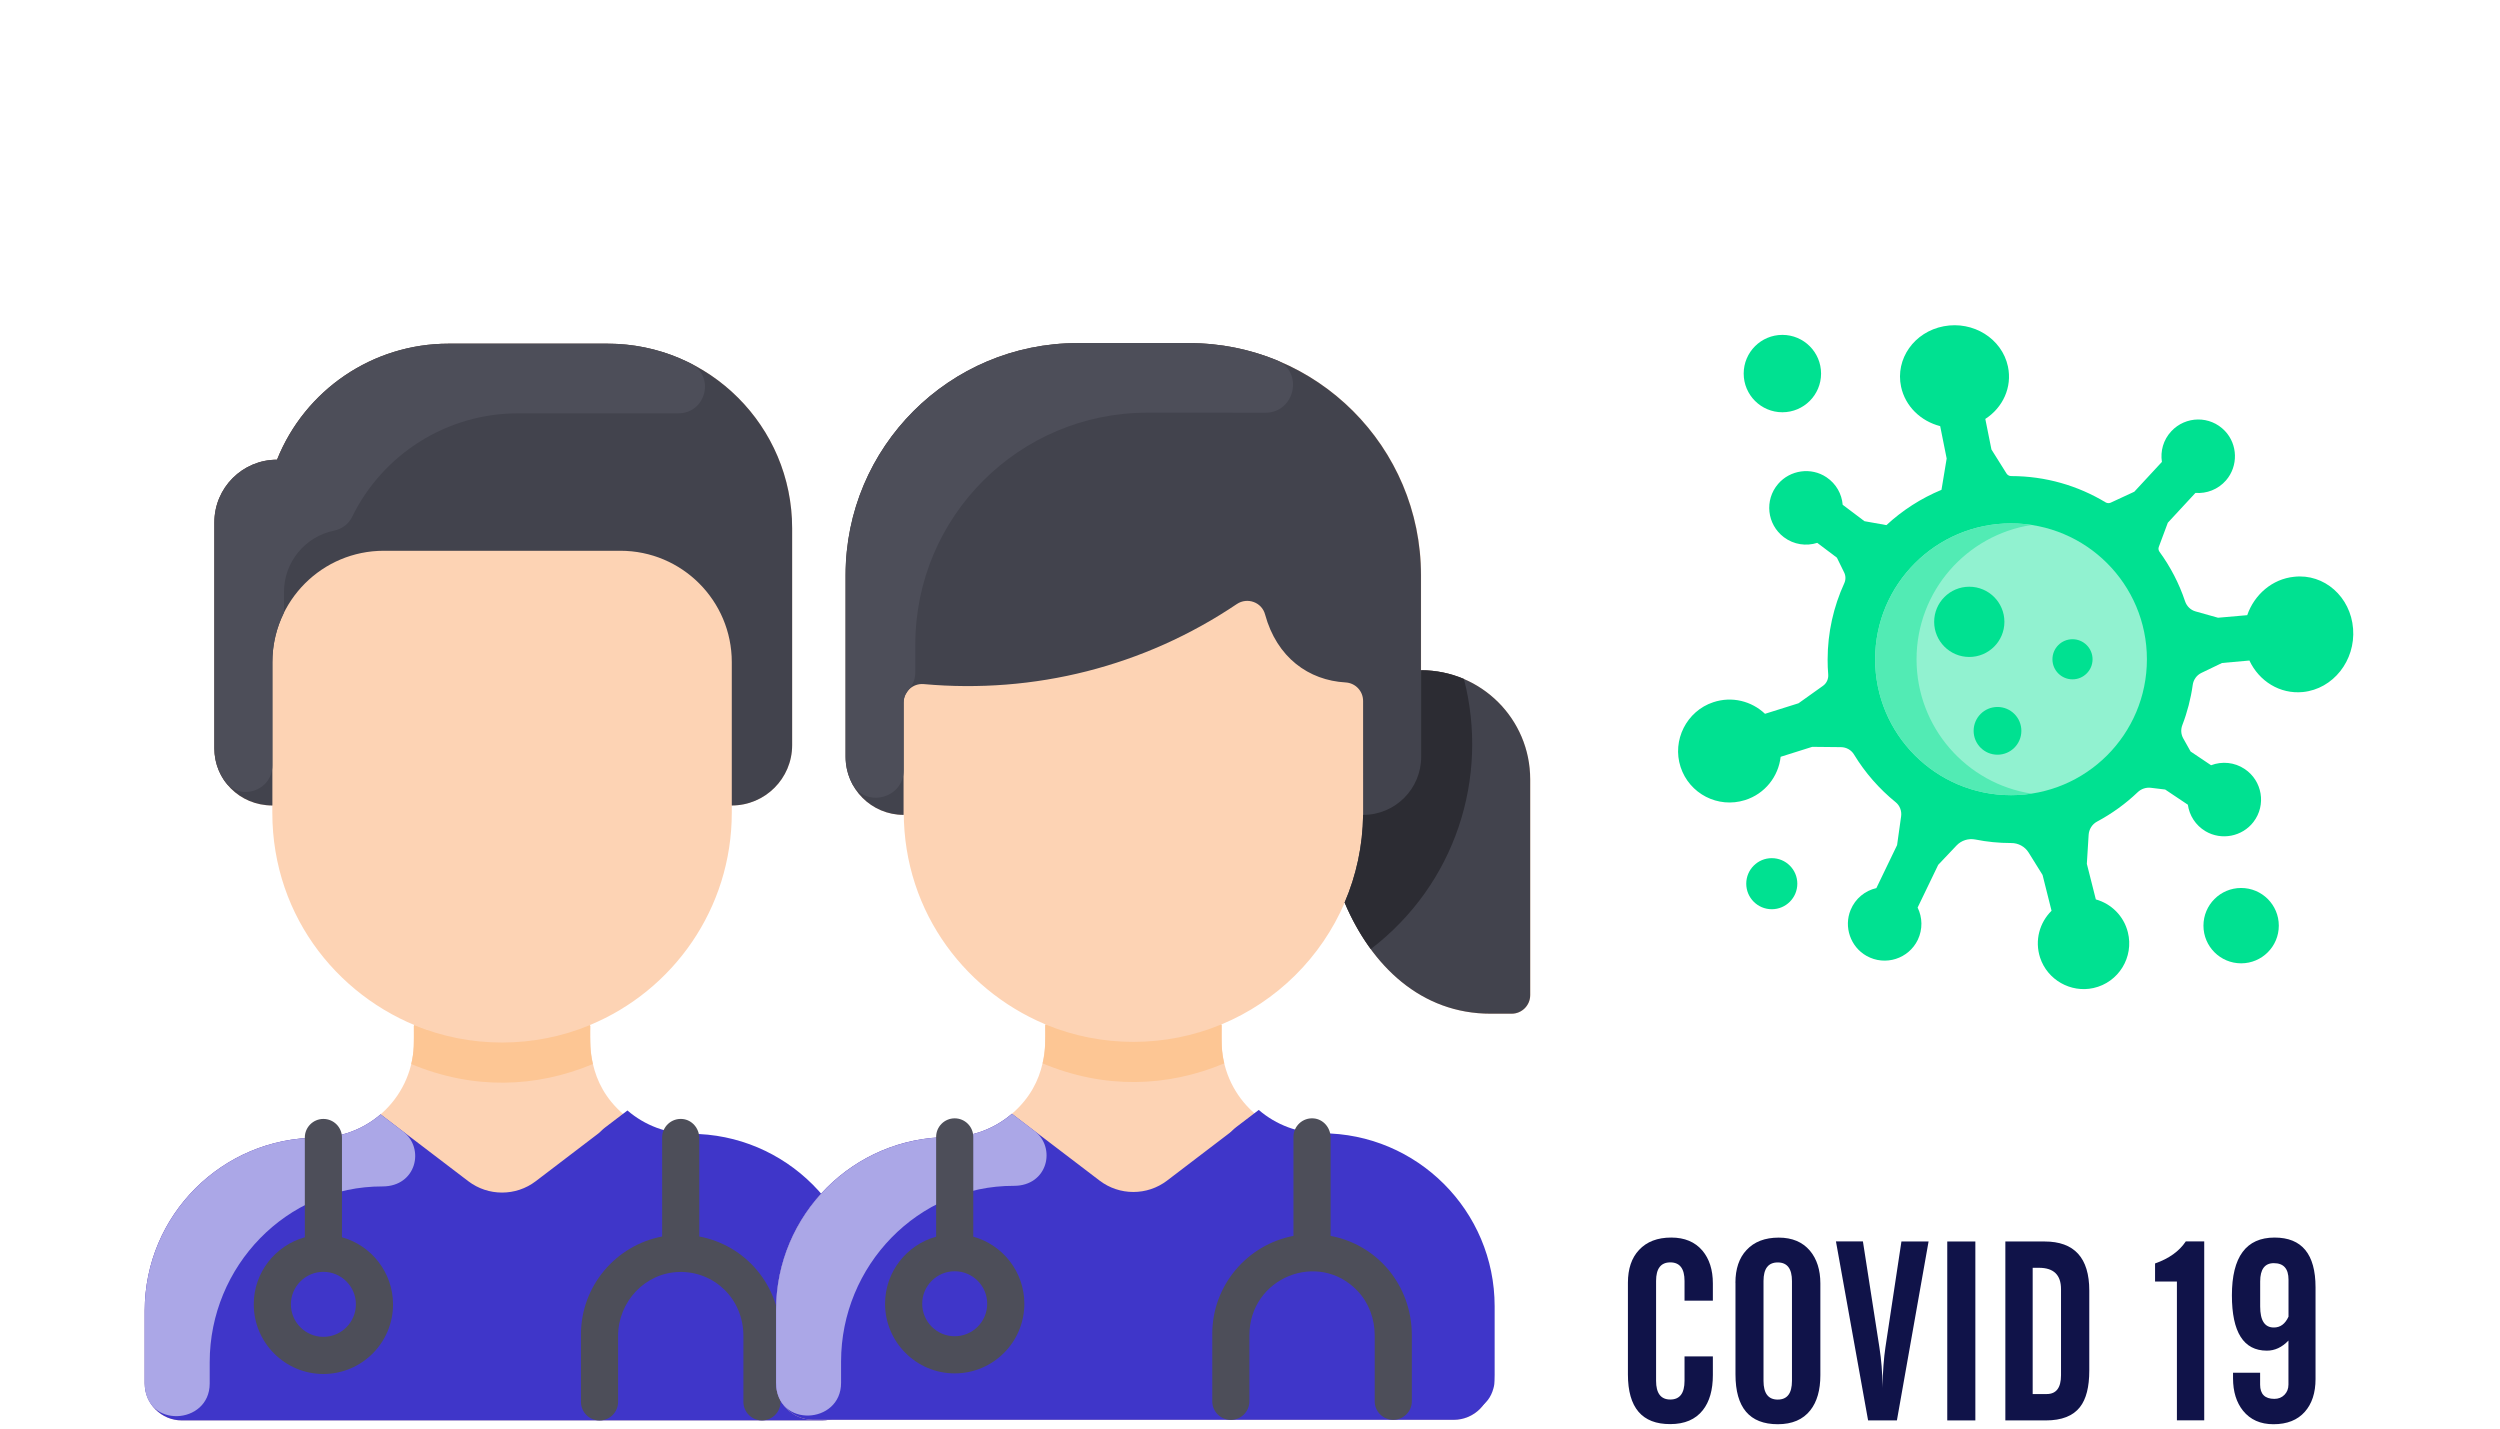 <?xml version="1.0" encoding="utf-8"?>
<!-- Generator: Adobe Illustrator 24.1.0, SVG Export Plug-In . SVG Version: 6.00 Build 0)  -->
<svg version="1.1" id="Calque_1" xmlns="http://www.w3.org/2000/svg" xmlns:xlink="http://www.w3.org/1999/xlink" x="0px" y="0px"
	 viewBox="0 0 420 240" style="enable-background:new 0 0 420 240;" xml:space="preserve">
<style type="text/css">
	.st0{fill:#00E191;}
	.st1{fill:#91F2D0;}
	.st2{fill:#52EBB4;}
	.st3{fill:#FDD3B4;}
	.st4{fill:#FDC694;}
	.st5{fill:#3F36C9;}
	.st6{fill:#42434D;}
	.st7{fill:#ABA7E7;}
	.st8{fill:#4D4E59;}
	.st9{fill:#2C2C33;}
	.st10{fill:#101349;}
</style>
<g>
	<g>
		<g id="XMLID_2_">
			<g>
				<path class="st0" d="M395.32,105.63c0.41,5.36-3.36,10.12-8.42,10.63c-3.88,0.39-7.38-1.83-9-5.29l-4.6,0.41l-3.47,1.67
					c-0.79,0.38-1.33,1.14-1.45,2.01c-0.33,2.35-0.92,4.61-1.75,6.76c-0.28,0.73-0.23,1.54,0.15,2.22l1.24,2.21l3.44,2.31
					c1.81-0.69,3.92-0.53,5.66,0.64c2.94,1.97,3.65,6.04,1.46,8.89c-1.88,2.46-5.38,3.14-8.05,1.56c-1.7-1.01-2.72-2.68-2.97-4.46
					l-3.81-2.55l-2.4-0.29c-0.82-0.1-1.64,0.18-2.24,0.76c-2.02,1.93-4.31,3.58-6.79,4.91c-0.84,0.44-1.37,1.3-1.43,2.24l-0.3,4.86
					l1.51,5.98c2.57,0.72,4.69,2.75,5.38,5.52c1.05,4.18-1.55,8.43-5.78,9.37c-3.82,0.85-7.74-1.38-8.96-5.1
					c-0.95-2.91-0.08-5.91,1.92-7.88l-1.51-6.02l-2.34-3.76c-0.63-1.01-1.74-1.61-2.93-1.6c-0.01,0-0.01,0-0.02,0
					c-2.05,0-4.05-0.2-5.99-0.59c-1.15-0.23-2.35,0.14-3.16,0.99l-3.09,3.26l-3.46,7.18c0.81,1.65,0.88,3.63,0.03,5.42
					c-1.54,3.19-5.47,4.46-8.61,2.7c-2.69-1.51-3.85-4.86-2.68-7.71c0.8-1.95,2.45-3.25,4.33-3.68l3.48-7.22l0.68-4.85
					c0.12-0.89-0.22-1.8-0.92-2.36c-2.77-2.25-5.14-4.96-7-8.02c-0.46-0.76-1.29-1.22-2.18-1.23l-4.84-0.05l-5.3,1.67
					c-0.37,3.3-2.63,6.23-6,7.28c-4.52,1.42-9.34-1.06-10.81-5.56c-1.47-4.49,1.01-9.41,5.5-10.89c3.14-1.04,6.44-0.18,8.68,1.95
					l5.63-1.77l4.11-2.93c0.61-0.43,0.94-1.16,0.88-1.9c-0.07-0.83-0.1-1.66-0.1-2.5c0-4.58,1.01-8.93,2.8-12.84
					c0.26-0.57,0.26-1.23-0.02-1.8l-1.22-2.49l-3.3-2.49c-1.85,0.59-3.94,0.31-5.61-0.95c-2.83-2.14-3.31-6.23-0.96-8.96
					c2.02-2.35,5.55-2.84,8.12-1.11c1.64,1.1,2.57,2.82,2.72,4.62l3.66,2.76l3.69,0.66c2.69-2.49,5.82-4.51,9.25-5.93l0.87-5.26
					l-1.09-5.44c-3.24-0.83-5.86-3.31-6.57-6.62c-1-4.67,2.21-9.22,7.17-10.16c4.96-0.94,9.78,2.08,10.78,6.75
					c0.75,3.5-0.86,6.92-3.8,8.82l1.03,5.13l2.54,4.05c0.17,0.26,0.46,0.42,0.77,0.42h0c5.81,0,11.24,1.62,15.88,4.42
					c0.26,0.15,0.57,0.17,0.84,0.05l3.97-1.84l4.64-5.01c-0.28-1.8,0.23-3.7,1.57-5.14c2.41-2.6,6.53-2.67,9.01-0.07
					c2.18,2.28,2.26,5.92,0.19,8.31c-1.34,1.54-3.26,2.25-5.14,2.11l-4.64,5.01l-1.51,4.05c-0.11,0.28-0.06,0.59,0.12,0.84
					c1.83,2.51,3.29,5.31,4.29,8.31c0.28,0.82,0.93,1.47,1.77,1.7l3.77,1.06l4.9-0.43c1.2-3.46,4.2-6.08,7.88-6.45
					C390.47,96.33,394.91,100.26,395.32,105.63L395.32,105.63z"/>
			</g>
		</g>
		<g id="XMLID_1_">
			<g>
				<circle class="st1" cx="337.85" cy="110.76" r="22.83"/>
			</g>
		</g>
		<path class="st2" d="M321.98,110.76c0-11.43,8.39-20.89,19.35-22.57c-1.13-0.17-2.3-0.26-3.48-0.26
			c-12.61,0-22.83,10.22-22.83,22.83s10.22,22.83,22.83,22.83c1.18,0,2.34-0.09,3.48-0.26
			C330.37,131.66,321.98,122.19,321.98,110.76L321.98,110.76z"/>
		<g>
			<circle class="st0" cx="299.44" cy="62.76" r="6.5"/>
			<circle class="st0" cx="297.66" cy="148.46" r="4.29"/>
			<circle class="st0" cx="376.51" cy="155.51" r="6.33"/>
			<circle class="st0" cx="330.84" cy="104.47" r="5.9"/>
			<circle class="st0" cx="335.58" cy="122.78" r="4.01"/>
			<circle class="st0" cx="348.18" cy="110.76" r="3.37"/>
		</g>
	</g>
	<g>
		<path class="st3" d="M144.38,220.2v12.19c0,3.45-2.79,6.24-6.24,6.24H30.55c-3.45,0-6.24-2.79-6.24-6.24V220.2
			c0-16.07,13.03-29.07,29.07-29.07c8.91,0,16.15-7.19,16.15-16.12v-2.66l0.06-0.14c0.97,0.41,1.96,0.77,2.97,1.09
			c-15.1-4.9-26.81-18.96-26.81-36.76v-1.22c-5.56,0-9.75-4.39-9.75-9.57V87.76c0-5.81,4.71-10.53,10.53-10.53
			c4.71-11.77,16.11-19.49,28.79-19.49h26.75c17.13,0,31.01,13.88,31.01,31.01v36.43c0,5.6-4.54,10.14-10.14,10.14v1.22
			c0,16.09-9.84,29.88-23.84,35.67l0.06,0.14c0,2.79-0.61,9.52,5.59,14.86c5.2,4.47,10.47,3.83,12.74,4
			C132.52,192.32,144.38,204.88,144.38,220.2z"/>
		<path class="st4" d="M99.6,178.76c-9.6,4.02-20.16,4.33-30.51,0c0.53-2.19,0.44-3.61,0.44-6.4l0.06-0.14
			c9.39,3.9,20.1,3.9,29.51,0l0.06,0.14C99.16,175.14,99.07,176.56,99.6,178.76L99.6,178.76z"/>
		<path class="st5" d="M144.38,220.2v12.19c0,3.45-2.79,6.24-6.24,6.24H30.55c-3.45,0-6.24-2.79-6.24-6.24V220.2
			c0-16.07,13.03-29.07,29.07-29.07c3.95,0,7.66-1.42,10.56-3.92l14.73,11.23c3.35,2.55,8,2.55,11.34,0l14.73-11.23
			c5.18,4.46,10.39,3.83,12.74,4C132.52,192.32,144.38,204.88,144.38,220.2z"/>
		<path class="st6" d="M133.08,88.75v36.43c0,5.6-4.54,10.14-10.14,10.14c0-4.21,0-14.56,0-24.08c0-10.33-8.38-18.71-18.71-18.71
			H64.47c-10.33,0-18.71,8.38-18.71,18.71v24.08c-5.56,0-9.75-4.39-9.75-9.57V87.76c0-5.81,4.71-10.53,10.53-10.53
			c4.71-11.77,16.11-19.49,28.79-19.49h26.75C119.19,57.74,133.08,71.62,133.08,88.75L133.08,88.75z"/>
		<path class="st7" d="M64.26,199.32c-16.12-0.03-29.03,13.41-29.03,29.53v3.58c0,7.01-10.92,7.62-10.92-0.03V220.2
			c0-16.05,13.02-29.07,29.07-29.07c3.91,0,7.63-1.4,10.56-3.92l3.78,2.88C71.42,192.91,69.96,199.33,64.26,199.32z"/>
		<path class="st5" d="M105.09,198.66c16.12-0.03,29.03,13.41,29.03,29.53v3.58c0,7.01,10.92,7.62,10.92-0.03v-12.19
			c0-16.05-13.02-29.07-29.07-29.07c-3.91,0-7.63-1.4-10.56-3.92l-3.78,2.88C97.93,192.25,99.39,198.67,105.09,198.66z"/>
		<path class="st8" d="M131.13,224.48v11.03c0,1.72-1.4,3.12-3.12,3.12c-1.72,0-3.12-1.4-3.12-3.12v-11.07
			c0-6.3-4.95-10.88-10.77-10.75c-5.76,0.13-10.28,5-10.28,10.75v11.08c0,1.72-1.4,3.12-3.12,3.12c-1.72,0-3.12-1.4-3.12-3.12V224.2
			c0-8.18,5.89-15,13.64-16.47v-16.63c0-1.83,1.57-3.27,3.4-3.11c1.63,0.14,2.84,1.58,2.84,3.22v16.52
			C125.2,209.18,131.13,215.89,131.13,224.48L131.13,224.48z"/>
		<path class="st8" d="M57.45,207.86v-16.76c0-1.72-1.4-3.12-3.12-3.12c-1.72,0-3.12,1.4-3.12,3.12v16.76
			c-4.94,1.37-8.58,5.9-8.58,11.27c0,6.45,5.25,11.7,11.7,11.7s11.7-5.25,11.7-11.7C66.02,213.77,62.39,209.23,57.45,207.86z
			 M54.33,224.59c-3.01,0-5.46-2.45-5.46-5.46c0-3.01,2.45-5.46,5.46-5.46s5.46,2.45,5.46,5.46
			C59.79,222.14,57.34,224.59,54.33,224.59z"/>
		<path class="st8" d="M115.98,61.03c4.21,2.12,2.67,8.43-2.05,8.41c-0.14,0-26.78,0-26.91,0c-11.91,0-22.7,6.82-27.87,17.41
			c-0.59,1.21-1.73,2.03-3.04,2.3c-4.8,0.98-8.4,5.23-8.4,10.31v3.46c-1.25,2.51-1.95,5.33-1.95,8.32v17.35
			c0,4.33-5.6,6.13-8.06,2.57c-1.07-1.55-1.68-3.42-1.68-5.4V87.76c0-5.81,4.71-10.53,10.53-10.53
			c4.71-11.77,16.11-19.49,28.79-19.49h26.75C107.07,57.74,111.8,58.93,115.98,61.03L115.98,61.03z"/>
	</g>
	<g>
		<path class="st3" d="M238.75,112.61V96.62c0-21.53-17.45-38.98-38.98-38.98h-18.71c-21.53,0-38.98,17.45-38.98,38.98v30.54
			c0,5.38,4.36,9.75,9.75,9.75v-0.47c0,17.07,10.79,30.73,25.02,36.14c-0.4-0.15-0.8-0.3-1.19-0.47l-0.06,0.14
			c0,2.79,0.61,9.52-5.59,14.86c-2.93,2.52-6.64,3.92-10.56,3.92c-16.05,0-29.07,13.02-29.07,29.07v12.19
			c0,3.45,2.79,6.24,6.24,6.24h107.6c3.45,0,6.24-2.79,6.24-6.24V220.1c0-16.05-13.02-29.07-29.07-29.07
			c-8.88,0-16.15-7.17-16.15-16.12v-2.66l-0.06-0.14c9.35-3.87,16.78-11.27,20.73-20.47c4.5,10.63,12.86,18.68,24.55,18.67h3.51
			c1.72,0,3.12-1.4,3.12-3.12v-36.25C257.07,120.81,248.87,112.61,238.75,112.61L238.75,112.61z"/>
		<path class="st6" d="M257.07,130.93v36.25c0,1.72-1.4,3.12-3.12,3.12h-3.51c-11.7,0.02-20.05-8.04-24.55-18.67
			c1.95-4.53,3.04-9.5,3.11-14.73c0.01-0.25,0,0.78,0-19.14c0-1.66-1.29-3.02-2.95-3.11c-6.17-0.35-11.54-4.16-13.52-11.43
			c-0.55-2.05-2.98-2.92-4.74-1.74c-15.62,10.52-34.06,15.12-52.6,13.45c-1.82-0.16-3.39,1.28-3.39,3.11v18.86
			c-5.38,0-9.75-4.36-9.75-9.75V96.62c0-21.53,17.45-38.98,38.98-38.98h18.71c21.53,0,38.98,17.45,38.98,38.98v15.98
			C248.87,112.61,257.07,120.81,257.07,130.93z"/>
		<path class="st4" d="M205.67,178.65c-9.6,4.02-20.16,4.33-30.51,0c0.53-2.19,0.44-3.61,0.44-6.4l0.06-0.14
			c9.39,3.9,20.1,3.9,29.51,0l0.06,0.14C205.23,175.04,205.14,176.46,205.67,178.65L205.67,178.65z"/>
		<path class="st8" d="M214.38,60.47c4.76,1.93,3.18,9-1.95,8.87c-0.79-0.02-20.08-0.01-19.68-0.01
			c-21.53,0-38.98,17.45-38.98,38.98v4.59c0,2.82-1.95,2.92-1.95,5.13v11.35c0,4.85-6.57,6.45-8.73,2.11
			c-0.65-1.31-1.02-2.78-1.02-4.34V96.62c0-21.53,17.45-38.98,38.98-38.98h18.71C204.94,57.64,209.87,58.65,214.38,60.47
			L214.38,60.47z"/>
		<path class="st9" d="M230.3,159.44c-1.62-2.19-3.16-4.87-4.4-7.81c1.95-4.53,3.04-9.5,3.11-14.73c5.43,0,9.75-4.41,9.75-9.75
			v-14.55c2.52,0,4.96,0.52,7.18,1.46C250.21,130.6,244.56,148.53,230.3,159.44z"/>
		<path class="st5" d="M250.45,220.1v12.19c0,3.45-2.79,6.24-6.24,6.24h-107.6c-3.45,0-6.24-2.79-6.24-6.24V220.1
			c0-16.07,13.03-29.07,29.07-29.07c3.95,0,7.66-1.42,10.56-3.92l14.73,11.23c3.35,2.55,8,2.55,11.34,0l14.73-11.23
			c5.2,4.47,10.47,3.83,12.74,4C238.59,192.22,250.45,204.78,250.45,220.1z"/>
		<path class="st7" d="M170.33,199.22c-16.12-0.03-29.03,13.41-29.03,29.53v3.58c0,7.01-10.92,7.62-10.92-0.03V220.1
			c0-16.05,13.02-29.07,29.07-29.07c3.91,0,7.63-1.4,10.56-3.92l3.78,2.88C177.49,192.81,176.03,199.23,170.33,199.22z"/>
		<path class="st5" d="M211.16,198.56c16.12-0.03,29.03,13.41,29.03,29.53v3.58c0,6.31,9.11,7.66,10.71,1.56
			c0.27-1.04,0.2-0.4,0.2-13.77c0-16.05-13.02-29.07-29.07-29.07c-3.91,0-7.63-1.4-10.56-3.92l-3.78,2.88
			C204,192.15,205.46,198.57,211.16,198.56z"/>
		<g>
			<path class="st8" d="M237.19,224.38v11.03c0,1.72-1.4,3.12-3.12,3.12c-1.72,0-3.12-1.4-3.12-3.12v-11.07
				c0-2.76-0.98-5.46-2.88-7.46c-6.55-6.91-18.17-2.24-18.17,7.46v11.08c0,1.72-1.4,3.12-3.12,3.12c-1.72,0-3.12-1.4-3.12-3.12
				V224.1c0-8.18,5.89-15,13.64-16.47V191c0-1.83,1.57-3.27,3.4-3.11c1.63,0.14,2.84,1.58,2.84,3.22v16.52
				C231.27,209.08,237.19,215.79,237.19,224.38L237.19,224.38z"/>
			<path class="st8" d="M163.51,207.76V191c0-1.72-1.4-3.12-3.12-3.12s-3.12,1.4-3.12,3.12v16.76c-4.94,1.37-8.58,5.9-8.58,11.27
				c0,6.45,5.25,11.7,11.7,11.7s11.7-5.25,11.7-11.7C172.09,213.66,168.45,209.13,163.51,207.76z M160.39,224.49
				c-3.01,0-5.46-2.45-5.46-5.46c0-3.01,2.45-5.46,5.46-5.46c3.01,0,5.46,2.45,5.46,5.46C165.85,222.04,163.4,224.49,160.39,224.49z
				"/>
		</g>
	</g>
	<g>
		<path class="st10" d="M273.49,230.91v-15.41c0-2.34,0.62-4.18,1.87-5.51c1.29-1.39,3.09-2.08,5.41-2.08c2.25,0,3.99,0.73,5.24,2.2
			c1.16,1.39,1.75,3.22,1.75,5.51v2.89h-4.76v-3.31c0-2.08-0.8-3.12-2.39-3.12c-1.59,0-2.39,1.04-2.39,3.12v16.78
			c0,2.09,0.8,3.14,2.39,3.14c1.59,0,2.39-1.05,2.39-3.14v-4.1h4.76v3.14c0,2.49-0.56,4.46-1.68,5.88
			c-1.23,1.57-3.06,2.35-5.47,2.35C275.86,239.27,273.49,236.48,273.49,230.91z"/>
		<path class="st10" d="M291.55,215.51c0-2.34,0.62-4.18,1.87-5.51c1.29-1.39,3.09-2.08,5.41-2.08c2.25,0,3.99,0.73,5.24,2.2
			c1.16,1.39,1.75,3.22,1.75,5.51v15.41c0,2.49-0.56,4.46-1.68,5.88c-1.23,1.57-3.06,2.35-5.47,2.35c-4.74,0-7.11-2.79-7.11-8.36
			V215.51z M301.05,231.99v-16.78c0-2.08-0.8-3.12-2.39-3.12c-1.59,0-2.39,1.04-2.39,3.12v16.78c0,2.09,0.8,3.14,2.39,3.14
			C300.25,235.13,301.05,234.09,301.05,231.99z"/>
		<path class="st10" d="M308.44,208.56h4.53l2.77,17.8c0.33,2.13,0.5,4.22,0.5,6.26v0.54c0.08-2.83,0.25-5.09,0.51-6.8l2.69-17.79
			h4.56l-5.32,30.06h-4.84L308.44,208.56z"/>
		<path class="st10" d="M327.14,238.63v-30.06h4.72v30.06H327.14z"/>
		<path class="st10" d="M336.9,238.63v-30.06h6.59c5,0,7.51,2.75,7.51,8.25v13.43c0,2.76-0.52,4.8-1.56,6.13
			c-1.16,1.5-3.08,2.25-5.74,2.25H336.9z M341.49,234.2h2.35c1.61,0,2.41-1.05,2.41-3.16v-14.47c0-2.38-1.23-3.58-3.7-3.58h-1.06
			V234.2z"/>
		<path class="st10" d="M362.05,215.3v-3.04c2.34-0.82,4.06-2.05,5.16-3.7h3.1v30.06h-4.59V215.3H362.05z"/>
		<path class="st10" d="M375.15,231.56v-0.94h4.55v2c0,1.59,0.8,2.39,2.39,2.39c0.69,0,1.26-0.23,1.7-0.68
			c0.44-0.45,0.67-1.02,0.67-1.72v-7.4c-1.08,1.14-2.29,1.7-3.62,1.7c-3.92,0-5.88-3.1-5.88-9.29c0-6.47,2.39-9.71,7.17-9.71
			c4.59,0,6.88,2.79,6.88,8.36v15.41c0,2.31-0.6,4.14-1.79,5.49c-1.23,1.4-2.99,2.1-5.28,2.1c-2.19,0-3.89-0.76-5.11-2.27
			C375.72,235.62,375.15,233.8,375.15,231.56z M384.47,221.2v-6.22c0-1.84-0.82-2.77-2.47-2.77c-1.52,0-2.29,1.03-2.29,3.08v4.2
			c0,2.36,0.76,3.53,2.29,3.53C383.09,223.03,383.91,222.42,384.47,221.2z"/>
	</g>
</g>
</svg>

